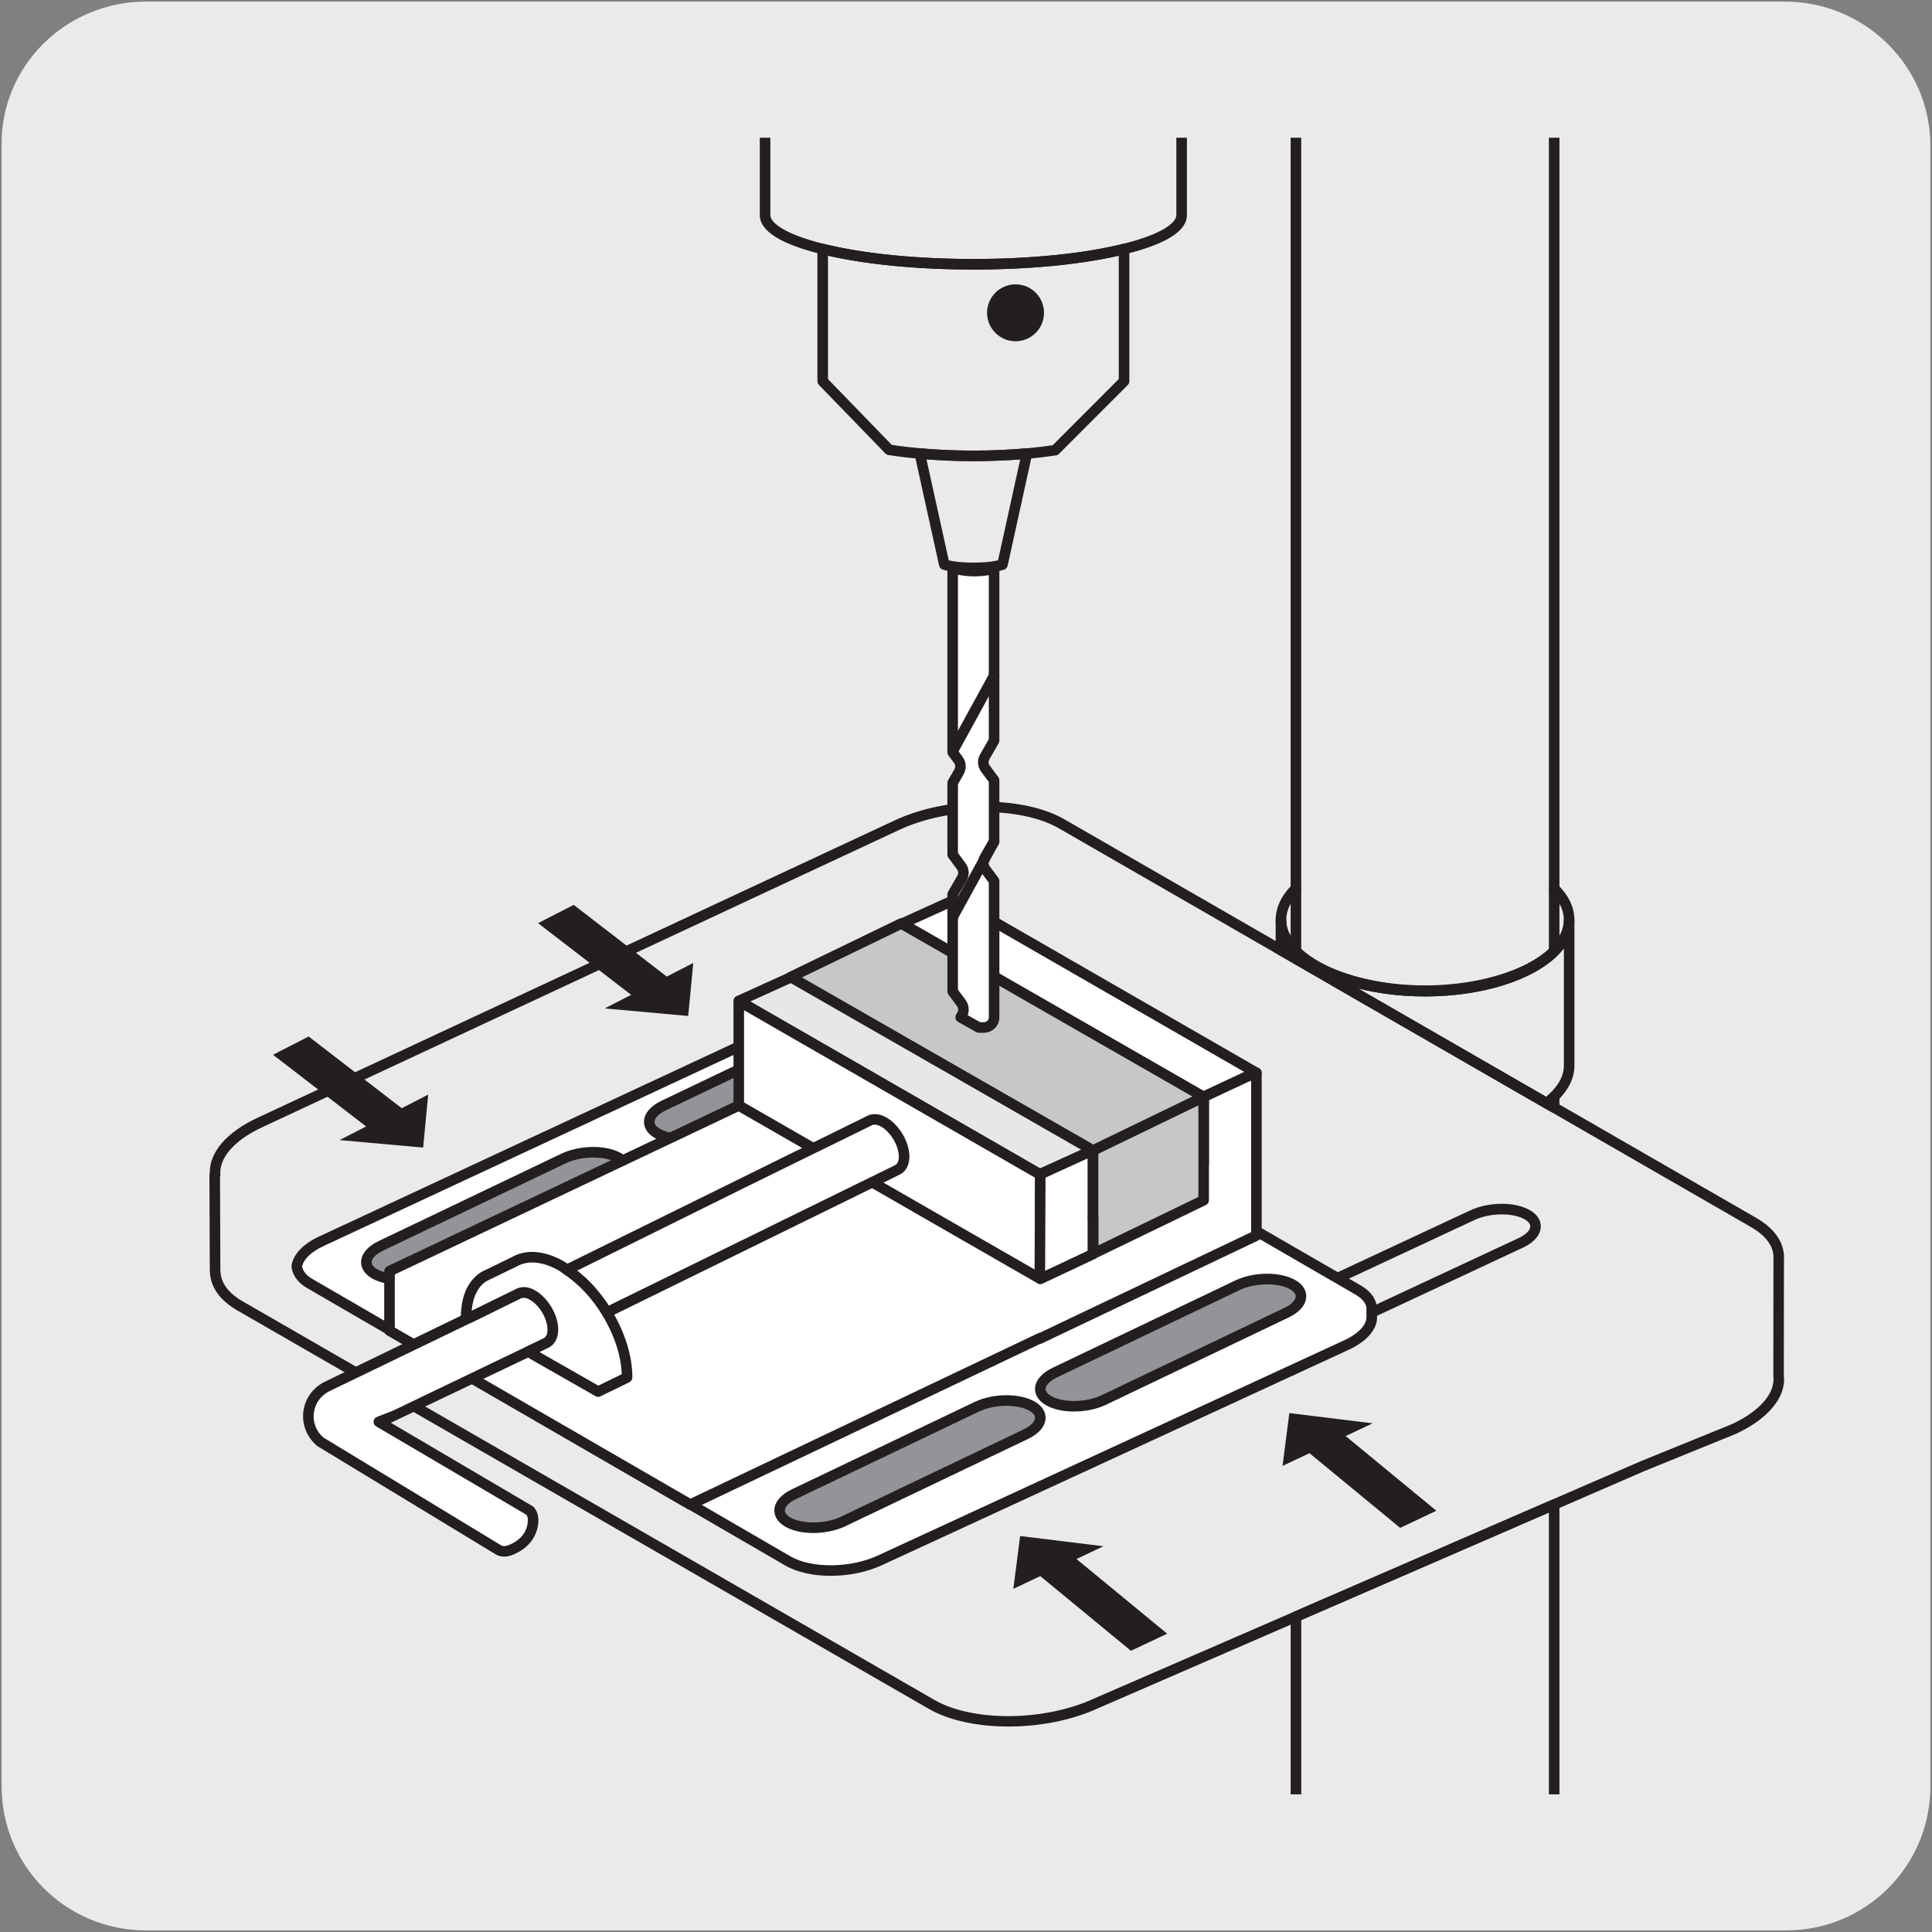 <?xml version="1.0" encoding="UTF-8"?>
<svg xmlns="http://www.w3.org/2000/svg" xmlns:xlink="http://www.w3.org/1999/xlink" viewBox="0 0 1800 1800">
  <rect x="0" y="0" width="1800" height="1800" fill="#808080" stroke="none"/>
  <defs>
    <style>
      .cls-1 {
        fill: none;
      }

      .cls-2 {
        clip-path: url(#clippath);
      }

      .cls-3 {
        fill: #ebeaea;
      }

      .cls-4 {
        fill: #e6e7e8;
      }

      .cls-5 {
        fill: #fff;
      }

      .cls-6 {
        fill: #929497;
      }

      .cls-7 {
        fill: #c5c7c9;
      }

      .cls-8 {
        fill: #231f20;
      }
    </style>
    <clipPath id="clippath">
      <rect class="cls-1" x="49.5" y="128.28" width="1701" height="1543.45"/>
    </clipPath>
  </defs>
  <g id="BG">
    <path class="cls-3" d="m135.86,1.5h1527.09c74.38,0,135.55,59.98,135.55,134.36h0v1528.29c0,74.38-59.98,134.36-134.36,134.36H135.86c-74.38,0-134.36-59.98-134.36-134.36h0V135.86C.31,61.48,61.49,1.5,135.86,1.5Z"/>
  </g>
  <g id="VECTORES">
    <g>
      <polygon class="cls-8" points="1338.23 1407.53 1253.72 1337.95 1278.84 1326.07 1201.24 1316.54 1194.92 1365.75 1220 1353.9 1304.5 1423.48 1338.23 1407.53"/>
      <polygon class="cls-8" points="1087.42 1522.06 1002.91 1452.49 1028.02 1440.6 950.43 1431.07 944.11 1480.29 969.19 1468.43 1053.69 1538.01 1087.42 1522.06"/>
      <polygon class="cls-8" points="254.36 982.71 341.09 1049.5 316.37 1062.17 394.23 1069.18 398.94 1019.81 374.26 1032.48 287.56 965.68 254.36 982.71"/>
      <polygon class="cls-8" points="501.31 860.08 588.04 926.87 563.32 939.54 641.18 946.55 645.89 897.18 621.21 909.85 534.51 843.05 501.31 860.08"/>
      <g class="cls-2">
        <path class="cls-8" d="m900.08,1397.03c-9.91,0-19.38-1.95-26.25-5.92-9.21-5.31-10.33-12.12-10.17-15.7.32-7.45,6.39-14.48,16.66-19.25l489.45-228.48c17.27-8.06,41.66-8.25,55.57-.19,9.21,5.28,10.33,12.09,10.17,15.67-.29,7.48-6.39,14.52-16.66,19.28l-489.49,228.48c-8.73,4.09-19.25,6.11-29.29,6.11Zm499.14-265.61c-8.73,0-17.94,1.73-25.29,5.15l-489.45,228.48c-7.93,3.71-10.87,7.99-11,10.81-.13,3.17,3.23,5.56,5.28,6.75,11,6.39,32.33,6.08,46.46-.58l489.49-228.48c7.93-3.71,10.9-7.99,11.03-10.81.13-3.17-3.26-5.56-5.28-6.75-5.34-3.04-13.05-4.57-21.23-4.57Z"/>
        <path class="cls-5" d="m1264.97,1201.66l-112.7-65.22-26.68-15.36-133.94-77.2-7.17-4.12-155.85-90.76c-20.82-11.98-59.16-11.72-85.62.66l-444.1,207.02c-13.72,6.42-21.05,14.8-22.46,23.08.75,5.93,4.39,11.62,12.24,16.14l445.48,258.46c20.86,12.02,59.2,11.72,85.65-.62l434.93-200.74c16.34-7.63,24.33-18.07,23.15-27.77l.1-6.32c-.39-6.35-4.65-12.41-13.03-17.26"/>
        <path class="cls-8" d="m774.04,1468.17c-16.02,0-31.27-3.2-42.33-9.56l-445.46-258.48c-10.84-6.23-13.97-14.2-14.64-19.76-.06-.48-.06-.96.03-1.44,1.76-10.46,10.71-19.95,25.2-26.7l444.12-207.03c28.1-13.21,67.66-13.37,90.13-.48l163.03,94.9,273.31,157.79c12.12,6.97,15.09,15.35,15.48,21.17l-.06,6.71c1.44,11.61-8.25,23.88-25.99,32.13l-434.97,200.73c-14.26,6.65-31.43,10.01-47.83,10.01Zm-492.59-288.31c.83,4.6,4.09,8.54,9.69,11.77l445.49,258.48c19.57,11.32,55.92,10.9,81.12-.83l434.97-200.73c13.46-6.3,21.26-15,20.34-22.7l.03-7c-.38-5.79-5.98-10.26-10.58-12.92h0l-436.35-252.69c-19.63-11.29-56.02-10.94-81.05.86l-444.12,207.03c-10.94,5.12-18,11.89-19.54,18.74Z"/>
        <path class="cls-6" d="m349.09,1186.8h0c-12.34-7.1-9.63-18.92,6.09-26.26l170.32-81.4c15.68-7.3,38.64-7.5,51.01-.36,12.34,7.1,9.59,18.92-6.09,26.26l-170.32,81.36c-15.68,7.33-38.67,7.5-51.01.39"/>
        <path class="cls-8" d="m372.83,1196.97c-9.88,0-19.34-1.95-26.22-5.92-9.21-5.31-10.33-12.12-10.17-15.7.32-7.45,6.39-14.48,16.66-19.25l170.29-81.41c17.36-8.06,41.79-8.15,55.57-.16,9.21,5.28,10.33,12.09,10.17,15.67-.32,7.48-6.39,14.48-16.63,19.28l-170.29,81.37c-8.73,4.06-19.28,6.11-29.38,6.11Zm180.01-118.53c-8.7,0-17.91,1.73-25.26,5.15l-170.29,81.41c-7.96,3.71-10.9,7.99-11.03,10.81-.13,3.17,3.23,5.56,5.28,6.75,11,6.3,32.29,6.08,46.49-.58l170.29-81.37c7.93-3.71,10.87-7.99,11-10.81.13-3.17-3.23-5.56-5.28-6.75-5.31-3.07-13.01-4.6-21.2-4.6Z"/>
        <path class="cls-6" d="m612.65,1056.05h0c-12.34-7.1-9.63-18.92,6.09-26.26l170.32-81.4c15.68-7.3,38.64-7.5,51.01-.36,12.34,7.1,9.59,18.92-6.09,26.26l-170.32,81.36c-15.72,7.33-38.67,7.5-51.01.39"/>
        <path class="cls-8" d="m636.36,1066.23c-9.88,0-19.31-1.98-26.19-5.92-9.21-5.31-10.33-12.12-10.17-15.7.32-7.45,6.39-14.48,16.66-19.25l170.29-81.41c17.3-8.06,41.73-8.15,55.57-.16,9.18,5.28,10.3,12.09,10.17,15.67-.32,7.45-6.36,14.48-16.63,19.28l-170.29,81.34c-8.76,4.09-19.31,6.14-29.42,6.14Zm180.01-118.53c-8.7,0-17.91,1.73-25.23,5.15l-170.29,81.41c-7.96,3.71-10.9,7.99-11.03,10.81-.13,3.17,3.23,5.56,5.28,6.75,11,6.33,32.29,6.04,46.49-.61l170.29-81.34c7.93-3.71,10.87-8.03,11-10.81.13-3.17-3.23-5.6-5.28-6.75-5.31-3.07-13.05-4.6-21.23-4.6Z"/>
        <polygon class="cls-4" points="1018.38 1071.56 968.84 1094.02 688.32 932.51 737.85 910.05 1018.38 1071.56"/>
        <path class="cls-8" d="m968.86,1098.94c-.86,0-1.69-.22-2.46-.67l-280.54-161.5c-1.6-.93-2.53-2.65-2.43-4.48.06-1.85,1.18-3.49,2.88-4.25l49.53-22.48c1.47-.61,3.1-.54,4.48.22l280.54,161.53c1.6.93,2.53,2.65,2.43,4.48-.06,1.85-1.18,3.49-2.88,4.25l-49.53,22.45c-.64.29-1.31.45-2.01.45Zm-269.79-165.91l270.05,155.49,38.53-17.46-270.05-155.52-38.53,17.49Z"/>
        <polygon class="cls-5" points="688.3 1085.29 969.22 1246.93 969.22 1094.36 688.3 932.71 688.3 1085.29"/>
        <path class="cls-8" d="m969.21,1251.84c-.83,0-1.69-.22-2.46-.67l-280.92-161.63c-1.5-.86-2.46-2.49-2.46-4.25v-152.58c0-1.76.96-3.39,2.46-4.25,1.5-.86,3.36-.93,4.92,0l280.92,161.66c1.5.86,2.46,2.49,2.46,4.25v152.55c0,1.76-.96,3.39-2.46,4.25-.77.45-1.6.67-2.46.67Zm-276-169.4l271.07,155.97v-141.2l-271.07-156v141.23Z"/>
        <polygon class="cls-5" points="890.06 838.04 840.52 860.5 1121.04 1021.98 1160.23 1003.64 1170.58 999.55 890.06 838.04"/>
        <path class="cls-8" d="m1121.05,1026.9c-.86,0-1.69-.22-2.46-.67l-280.54-161.47c-1.6-.93-2.53-2.65-2.43-4.48.06-1.85,1.18-3.49,2.88-4.25l49.53-22.48c1.44-.61,3.1-.58,4.48.22l280.54,161.53c1.63.93,2.56,2.72,2.43,4.6-.13,1.89-1.34,3.52-3.1,4.22l-10.36,4.09-38.88,18.19c-.67.32-1.37.48-2.08.48Zm-269.79-165.88l270.02,155.42,38.05-17.71-269.54-155.2-38.53,17.49Z"/>
        <path class="cls-8" d="m1327.67,927.94c-78.02,0-139.15-31.14-139.15-70.85,0-11.54,5.34-22.89,15.41-32.81,1.95-1.89,5.08-1.82,6.97.06,1.89,1.95,1.85,5.05-.06,6.97-8.28,8.12-12.47,16.79-12.47,25.77,0,33.06,59.22,61.01,129.3,61.01s129.33-27.95,129.33-61.01c0-8.95-4.19-17.62-12.44-25.77-1.92-1.89-1.95-4.99-.03-6.94,1.92-1.89,5.02-1.98,6.94-.03,10.04,9.91,15.38,21.23,15.38,32.74,0,39.71-61.13,70.85-139.18,70.85Z"/>
        <path class="cls-8" d="m1327.7,1824.39c-70.21,0-125.21-28.1-125.21-63.95v-254.29c0-1.95,1.18-3.74,2.97-4.51l240.57-104.39c1.5-.54,3.29-.51,4.64.42,1.41.9,2.24,2.43,2.24,4.09v358.68c0,35.84-54.99,63.95-125.21,63.95Zm-115.36-315.01v251.06c0,29.32,52.82,54.1,115.36,54.1s115.36-24.78,115.36-54.1v-351.2l-230.72,100.14Z"/>
        <path class="cls-8" d="m1327.67,928.36c-52.63,0-100.05-14.8-123.77-38.62-.93-.9-1.44-2.14-1.44-3.45V-67.59c0-35.84,54.99-63.95,125.21-63.95s125.24,28.1,125.24,63.95v953.87c0,1.31-.51,2.56-1.44,3.45-23.66,23.82-71.11,38.62-123.8,38.62Zm-115.36-44.16c22.13,20.91,67.08,34.31,115.36,34.31s93.3-13.4,115.39-34.31V-67.59c0-29.32-52.82-54.1-115.39-54.1s-115.36,24.78-115.36,54.1v951.79Zm235.68,2.08h.13-.13Z"/>
        <path class="cls-8" d="m1447.98,1036.81c-.83,0-1.69-.22-2.43-.67l-6.91-3.96c-1.44-.8-2.37-2.27-2.46-3.9-.13-1.66.58-3.23,1.89-4.22,2.4-1.85,4.44-3.87,6.43-5.88,1.41-1.37,3.52-1.85,5.37-1.06,1.82.77,3.04,2.56,3.04,4.54v10.23c0,1.76-.96,3.36-2.46,4.25-.77.45-1.6.67-2.46.67Z"/>
        <path class="cls-8" d="m1441.08,1032.85c-.83,0-1.69-.22-2.46-.67l-198.65-114.47c-1.57-.9-2.46-2.56-2.46-4.25,0-.83.22-1.69.67-2.46,1.31-2.27,4.41-3.07,6.71-1.79l198.65,114.47c1.57.9,2.46,2.56,2.46,4.25,0,.83-.22,1.69-.67,2.46-.9,1.57-2.56,2.46-4.25,2.46Z"/>
        <path class="cls-8" d="m1441.08,1032.85c-.83,0-1.69-.22-2.46-.67l-247.67-142.7c-1.5-.86-2.46-2.49-2.46-4.25v-27.69c0-2.72,2.21-4.92,4.92-4.92s4.92,2.21,4.92,4.92c0,8.38,4.22,16.88,12.53,25.29,21.58,21.68,67.43,35.68,116.8,35.68s95.28-14,116.83-35.68h0c8.31-8.41,12.53-16.91,12.53-25.29,0-2.72,2.21-4.92,4.92-4.92s4.92,2.21,4.92,4.92v135.41c0,11.19-5.21,22.03-15.44,32.23-2.27,2.27-4.64,4.51-7.35,6.62-.86.7-1.95,1.06-3.01,1.06Zm-175.98-112l175.47,101.13c1.37-1.25,2.69-2.49,3.93-3.77,8.35-8.28,12.53-16.79,12.53-25.26v-109.51c-1.63,2.11-3.49,4.22-5.56,6.3h0c-23.66,23.82-71.11,38.62-123.8,38.62-22.25,0-43.58-2.65-62.57-7.51Zm182.89-34.56h.13-.13Z"/>
        <path class="cls-8" d="m939.47,1608.57c-28.14,0-54.96-5.44-73.92-16.34l-644.53-371.38c-19.89-11.48-24.84-25.26-25.39-35.11-.1-.38-.16-.74-.16-1.09l-.35-90.13c0-.61.13-1.18.32-1.73-.32-19.34,15.7-37.95,44.32-51.29l593.82-277.18c48.7-22.77,119.65-23.21,158.17-.96l644.53,371.34h0c20.34,11.73,25.26,25.48,25.8,34.95l-.13,111.88c2.43,19.63-14.13,40.16-44.41,54.26l-85.08,34.6-508.86,220.91c-24.65,11.51-55.09,17.27-84.12,17.27Zm-734.18-424.84c.06.29.1.54.13.8.29,10.65,7.42,20.24,20.53,27.82l644.53,371.38c36.03,20.75,102.96,20.08,149.09-1.37l509.09-221,84.95-34.53c25.99-12.15,40.48-28.87,38.56-44.67l.1-112.2c-.58-9.85-7.8-19.18-20.91-26.73l-644.53-371.34c-36.1-20.85-103.02-20.24-149.09,1.34l-593.82,277.18c-25.32,11.83-39.74,28.14-38.59,43.64.06.8-.06,1.57-.35,2.27l.32,87.42Z"/>
        <path class="cls-6" d="m976.97,1304.93h0c-12.34-7.1-9.63-18.92,6.09-26.26l170.32-81.4c15.68-7.3,38.64-7.5,51.01-.36,12.34,7.1,9.59,18.92-6.09,26.26l-170.32,81.36c-15.72,7.33-38.67,7.5-51.01.39"/>
        <path class="cls-8" d="m1000.7,1315.08c-9.91,0-19.34-1.95-26.19-5.92-9.21-5.31-10.33-12.09-10.17-15.67.32-7.45,6.36-14.48,16.63-19.28l170.29-81.41c17.3-8.06,41.73-8.15,55.57-.16,9.21,5.28,10.33,12.09,10.17,15.67-.32,7.45-6.36,14.48-16.63,19.28l-170.29,81.37c-8.76,4.06-19.31,6.11-29.38,6.11Zm180.01-118.49c-8.73,0-17.94,1.73-25.26,5.12l-170.29,81.41c-7.93,3.71-10.9,8.03-11,10.81-.13,3.17,3.23,5.56,5.28,6.75h0c10.97,6.36,32.26,6.08,46.46-.58l170.29-81.37c7.96-3.71,10.9-8.03,11-10.81.13-3.17-3.23-5.56-5.24-6.75-5.34-3.07-13.08-4.57-21.23-4.57Z"/>
        <path class="cls-6" d="m734.09,1418.1h0c-12.34-7.1-9.63-18.92,6.09-26.26l170.32-81.4c15.68-7.3,38.64-7.5,51.01-.36,12.34,7.1,9.59,18.92-6.09,26.26l-170.32,81.36c-15.72,7.33-38.67,7.5-51.01.39"/>
        <path class="cls-8" d="m757.83,1428.27c-9.91,0-19.34-1.98-26.22-5.92-9.21-5.31-10.33-12.12-10.17-15.7.32-7.45,6.39-14.48,16.66-19.25l170.29-81.41c17.33-8.06,41.69-8.15,55.57-.16,9.21,5.28,10.33,12.09,10.17,15.67-.32,7.48-6.39,14.48-16.63,19.28l-170.29,81.37c-8.76,4.06-19.31,6.11-29.38,6.11Zm179.98-118.49c-8.7,0-17.91,1.73-25.23,5.12l-170.29,81.41c-7.96,3.71-10.9,7.99-11.03,10.81-.13,3.17,3.23,5.56,5.28,6.75,10.97,6.27,32.26,6.04,46.49-.58l170.29-81.37c7.93-3.71,10.87-7.99,11-10.81.13-3.17-3.23-5.56-5.28-6.75-5.31-3.07-13.05-4.57-21.23-4.57Z"/>
        <polygon class="cls-5" points="1160.34 1003.71 1121.44 1021.99 1121.44 1084.91 1018.37 1134.19 1018.37 1071.56 969.23 1094.02 968.77 1191.22 688.31 1029.97 362.89 1184.28 362.89 1239.71 643.16 1401.75 969.23 1246.59 969.23 1246.92 1170.58 1151.08 1170.58 1061.64 1170.58 999.52 1160.34 1003.71"/>
        <path class="cls-8" d="m643.14,1406.69c-.86,0-1.69-.22-2.46-.67l-280.25-162.04c-1.5-.86-2.46-2.49-2.46-4.25v-55.44c0-1.89,1.12-3.61,2.81-4.44l325.43-154.31c1.44-.7,3.13-.67,4.57.19l273.12,157.02.38-88.76c.03-1.92,1.15-3.65,2.88-4.44l49.14-22.45c1.53-.7,3.26-.58,4.7.35,1.41.9,2.27,2.46,2.27,4.12v54.8l93.24-44.57v-59.82c0-1.92,1.12-3.65,2.85-4.44l38.91-18.26c.06-.03.13-.06.22-.1l10.23-4.19c1.47-.67,3.2-.48,4.6.45,1.34.93,2.17,2.46,2.17,4.09v151.56c0,1.89-1.09,3.61-2.81,4.44l-201.37,95.83c-.51.22-1.06.38-1.63.45l-324.44,154.4c-.67.32-1.37.48-2.11.48Zm-275.33-169.81l275.55,159.36,323.73-154.08c.51-.22,1.06-.38,1.63-.45l196.93-93.72v-141.13l-3.33,1.37-35.97,16.88v59.79c0,1.89-1.09,3.61-2.81,4.44l-103.08,49.27c-1.47.77-3.29.64-4.73-.29-1.44-.9-2.3-2.46-2.3-4.16v-54.96l-39.33,17.97-.42,94.07c-.03,1.73-.96,3.36-2.46,4.22-1.53.9-3.39.9-4.92,0l-278.2-159.96-320.28,151.88v49.5Zm753.62-151.97h.13-.13Z"/>
        <path class="cls-5" d="m492.13,1259.33l17.12-8.32v-.03c3.6-1.87,5.89-5.96,5.93-12.02.07-11.89-8.48-26.42-19.12-32.48-4.42-2.52-8.38-3.01-11.56-1.93l-36.6,18.04-143.14,69.15c-20.07,9.69-23.57,36.77-6.65,51.27l164.98,100.16v-.03c3.14,2.59,7.86,3.05,13.39.69,10.94-4.68,18.76-12.8,20.1-24.95.56-5.08-.59-8.91-2.85-11.39l-140.79-82.8,14.83-5.76,124.35-59.59Z"/>
        <path class="cls-8" d="m469.65,1450.27c-3.45,0-6.59-.99-9.18-2.94l-164.92-100.11c-9.85-8.35-14.42-20.27-12.89-32.29,1.57-12.02,9.05-22.32,19.95-27.59l179.69-87.19c3.87-1.37,9.27-1.89,16.18,2.11,12.18,6.91,21.68,23.05,21.61,36.74-.06,7.35-2.97,13.17-8.09,16.08-.19.13-.42.26-.64.35l-17.11,8.31-.03.03-130.07,61.81,132.05,77.7c.42.22.8.54,1.15.93,2.33,2.59,4.99,7.32,4.09,15.22-1.47,13.08-9.43,23.09-23.09,28.9-3.01,1.31-5.98,1.95-8.73,1.95Zm-4.44-11.57c.35.19.7.38,1.02.67,2.37,1.98,6.23.8,8.31-.06,10.33-4.41,16.08-11.48,17.14-20.97.35-3.04-.06-5.47-1.18-7.03l-140.05-82.4c-1.63-.93-2.56-2.75-2.4-4.6.16-1.89,1.37-3.52,3.1-4.19l14.84-5.76,140.62-67.53c.13-.06.26-.16.38-.22,2.81-1.44,3.26-5.44,3.26-7.67.06-10.1-7.55-22.99-16.63-28.14-2.91-1.69-5.56-2.08-7.58-1.6l-35.97,17.81-143.18,69.16c-7.93,3.84-13.33,11.32-14.48,20.05-1.12,8.73,2.17,17.36,8.89,23.09l163.9,99.41Zm26.92-179.37h.13-.13Z"/>
        <path class="cls-5" d="m842.33,1077.76c.06-11.85-8.48-26.42-19.12-32.48-4.42-2.52-8.38-2.98-11.56-1.93l-117.54,57.53-165.93,82.18c14.41,9.53,27.34,23.57,37.16,39.72l183.87-90.4,87.19-42.56-.03-.03c3.63-1.83,5.93-5.96,5.96-12.02"/>
        <path class="cls-8" d="m565.35,1227.7c-1.66,0-3.26-.86-4.19-2.37-9.75-15.99-22.09-29.19-35.71-38.18-1.47-.96-2.3-2.65-2.17-4.41.1-1.73,1.15-3.29,2.72-4.09l283.48-139.73c4.03-1.25,9.4-1.73,16.18,2.08,12.18,6.94,21.68,23.12,21.61,36.8-.06,7.32-2.94,13.08-7.99,15.99-.22.16-.48.29-.74.42l-271.01,132.98c-.7.35-1.44.51-2.17.51Zm-27.69-43.87c11.03,8.6,21.07,19.7,29.48,32.58l266.5-130.74c.16-.1.35-.22.51-.29,2.81-1.41,3.26-5.4,3.26-7.64h0c.06-10.1-7.55-23.02-16.63-28.2-2.91-1.63-5.53-2.01-7.64-1.53l-116.86,57.3-158.62,78.53Z"/>
        <path class="cls-5" d="m565.34,1222.77h0c-9.82-16.14-22.76-30.19-37.16-39.71l-.13-.13c-1.67-1.11-3.24-2.42-4.91-3.37-17.22-9.82-32.58-10.41-43.81-4.06l-28.26,13.75c-10.25,6.38-16.66,19.02-16.76,37.06l2.68,1.54,47.51-23.28c3.18-1.08,7.14-.62,11.59,1.93,10.61,6.06,19.15,20.59,19.09,32.45-.03,6.06-2.32,10.18-5.93,12.05l.03.03-17.16,8.32,65.12,37.2,26.98-13.16c.1-19.58-7.2-41.38-18.89-60.6"/>
        <path class="cls-8" d="m557.26,1301.46c-.83,0-1.69-.22-2.43-.67l-65.13-37.19c-1.6-.9-2.53-2.59-2.49-4.41.06-1.82,1.15-3.45,2.78-4.25l16.59-8.03c.13-.1.26-.19.38-.26,2.11-1.12,3.29-3.84,3.29-7.74.06-10.1-7.55-22.99-16.59-28.17-2.94-1.69-5.56-2.11-7.61-1.53l-46.87,23.05c-1.53.67-3.29.64-4.64-.16l-2.69-1.57c-1.53-.9-2.46-2.53-2.46-4.28.13-18.96,6.87-33.6,19.09-41.18l28.71-14c13.17-7.48,30.47-6.01,48.38,4.22,1.22.67,2.33,1.5,3.49,2.33l1.73,1.25c14.9,9.88,28.26,24.14,38.75,41.34h0c12.76,21.01,19.73,43.45,19.6,63.18-.03,1.85-1.09,3.55-2.78,4.38l-26.95,13.17c-.67.32-1.41.51-2.14.51Zm-54.61-41.76l54.8,31.27,21.81-10.65c-.58-17.23-6.94-36.61-18.1-54.99-9.75-15.99-22.09-29.19-35.71-38.18l-2.21-1.6c-.83-.64-1.66-1.25-2.56-1.76-14.71-8.41-28.52-9.88-38.94-4.03l-28.52,13.88c-7.77,4.89-12.69,14.61-13.75,27.53l42.84-21.01c3.9-1.37,9.27-1.95,16.24,2.08,12.15,6.91,21.61,23.05,21.55,36.74-.06,7.23-2.91,13.01-7.87,15.99-.26.19-.51.35-.8.48l-8.79,4.25Z"/>
        <polygon class="cls-7" points="1018.38 1168.13 1121.45 1118.27 1121.45 1021.68 1018.38 1071.58 1018.38 1168.13"/>
        <path class="cls-8" d="m1018.38,1173.05c-.9,0-1.82-.26-2.62-.77-1.41-.9-2.3-2.46-2.3-4.16v-96.56c0-1.89,1.09-3.61,2.78-4.41l103.05-49.88c1.44-.8,3.26-.7,4.76.26,1.41.9,2.3,2.46,2.3,4.16v96.56c0,1.89-1.09,3.61-2.78,4.41l-103.05,49.88c-.67.35-1.41.51-2.14.51Zm4.92-98.42v85.66l93.2-45.11v-85.66l-93.2,45.11Z"/>
        <polygon class="cls-7" points="1018.38 1071.83 1121.45 1021.97 839.71 860.39 736.64 910.29 1018.38 1071.83"/>
        <path class="cls-8" d="m1018.38,1076.75c-.83,0-1.69-.22-2.43-.67l-281.75-161.53c-1.6-.9-2.53-2.59-2.49-4.41.06-1.82,1.15-3.45,2.78-4.25l103.08-49.91c1.44-.7,3.2-.67,4.57.16l281.72,161.6c1.6.9,2.56,2.59,2.49,4.41s-1.15,3.45-2.78,4.25l-103.05,49.85c-.67.35-1.41.51-2.14.51Zm-271.23-166.1l271.43,155.62,92.34-44.67-271.39-155.65-92.37,44.7Z"/>
        <path class="cls-8" d="m969.24,1196.43c-1.85,0-3.61-1.06-4.44-2.85-1.15-2.43-.1-5.37,2.37-6.52l46.3-21.81v-31.05c0-2.72,2.21-4.92,4.92-4.92s4.92,2.21,4.92,4.92v34.15c0,1.89-1.12,3.65-2.85,4.44l-49.14,23.15c-.67.32-1.37.48-2.08.48Z"/>
        <path class="cls-5" d="m918.12,809.96c-2.39-3.21-2.65-7.53-.66-10.97l8.71-15.09v-56.97l-8.05-10.81c-2.39-3.21-2.65-7.53-.66-11l8.71-15.09v-160.23c-12.67,3.21-26,3.08-38.6-.56v171.7l5.3,7.1c2.39,3.21,2.62,7.53.62,11l-5.93,10.31v66.96l8.06,10.84c2.39,3.21,2.65,7.5.65,10.97l-8.71,15.09v90.53l8.06,10.84c2.39,3.21,2.65,7.53.65,10.97l-1.28,2.23,8.71,4.88,8.15,4.62h4.91c5.21,0,9.4-4.22,9.4-9.43v-127.04l-8.05-10.84Z"/>
        <path class="cls-8" d="m916.77,962.19h-4.89c-.86,0-1.69-.22-2.43-.64l-16.85-9.5c-1.15-.64-1.98-1.69-2.33-2.97-.35-1.25-.19-2.62.48-3.74l1.28-2.24c1.02-1.76.9-3.96-.35-5.63l-8.03-10.81c-.64-.86-.99-1.89-.99-2.94v-90.52c0-.86.22-1.69.67-2.46l8.7-15.09c1.02-1.76.9-3.93-.32-5.6l-8.06-10.81c-.64-.86-.99-1.89-.99-2.94v-66.95c0-.86.22-1.69.67-2.43l5.92-10.33c1.02-1.79.9-4-.32-5.66l-5.28-7.07c-.64-.86-.99-1.89-.99-2.94v-171.7c0-1.53.74-3.01,1.98-3.93,1.28-.9,2.85-1.18,4.32-.8,11.67,3.42,24.11,3.61,36,.54,1.6-.35,3.04-.03,4.22.9,1.22.93,1.92,2.37,1.92,3.87v160.22c0,.86-.22,1.69-.67,2.46l-8.7,15.09c-1.02,1.76-.9,3.96.32,5.6l8.06,10.81c.64.86.99,1.89.99,2.94v56.98c0,.86-.22,1.69-.67,2.46l-8.7,15.09c-1.02,1.73-.9,3.96.32,5.56h0l8.06,10.84c.64.86.99,1.89.99,2.94v127.03c0,7.9-6.43,14.36-14.32,14.36Zm-3.58-9.85h3.58c2.46,0,4.48-2.01,4.48-4.51v-125.4l-7.07-9.53c-3.61-4.8-3.96-11.25-.93-16.4l7.99-13.91v-54.04l-7.07-9.5c-3.58-4.76-3.96-11.22-.96-16.4l8.03-13.94v-152.87c-9.56,1.66-19.28,1.5-28.74-.35v163.8l4.32,5.79c3.55,4.86,3.9,11.29.93,16.4l-5.24,9.18v64.01l7.07,9.53c3.55,4.8,3.93,11.22.96,16.37l-8.03,13.94v87.58l7.07,9.53c3.07,4.19,3.77,9.53,2.01,14.2l11.61,6.52Z"/>
        <path class="cls-8" d="m887.55,704.96c-.8,0-1.6-.19-2.37-.61-2.37-1.31-3.23-4.28-1.95-6.68l38.66-70.53c1.28-2.4,4.25-3.33,6.68-1.95,2.37,1.31,3.23,4.28,1.95,6.68l-38.66,70.53c-.9,1.63-2.59,2.56-4.32,2.56Z"/>
        <path class="cls-8" d="m887.55,859.49c-.8,0-1.6-.19-2.37-.61-2.37-1.31-3.23-4.28-1.95-6.68l38.66-70.5c1.28-2.43,4.25-3.29,6.68-1.95,2.37,1.31,3.23,4.28,1.95,6.68l-38.66,70.5c-.9,1.63-2.59,2.56-4.32,2.56Z"/>
        <path class="cls-8" d="m906.89,534.12c-11.35,0-21.77-1.25-28.58-3.42-1.69-.51-2.94-1.89-3.33-3.61l-22.83-103.5c-.35-1.53.06-3.13,1.12-4.32,1.02-1.18,2.56-1.6,4.12-1.63,31.53,2.88,67.46,2.88,98.93,0,1.73.1,3.1.45,4.12,1.63,1.06,1.18,1.47,2.78,1.12,4.32l-22.77,103.5c-.38,1.73-1.63,3.1-3.33,3.65-6.84,2.14-17.27,3.39-28.58,3.39Zm-22.96-12.05c11.67,2.78,34.12,2.81,45.91,0l20.69-94.07c-28.01,2.11-59.28,2.14-87.35-.03l20.75,94.1Z"/>
        <path class="cls-8" d="m906.86,429.67c-17.14,0-34.08-.77-50.36-2.24-10.04-.9-19.79-2.08-28.87-3.52-1.06-.19-2.01-.67-2.75-1.44l-61.9-63.85c-.9-.93-1.41-2.14-1.41-3.42v-123.19c0-1.5.7-2.94,1.89-3.87,1.18-.9,2.78-1.31,4.22-.9,36.58,9.08,86.01,14.07,139.18,14.07s102.57-4.99,139.21-14.07c1.44-.42,3.01,0,4.22.9,1.18.93,1.89,2.37,1.89,3.87v123.19c0,1.31-.54,2.56-1.44,3.49l-64.14,64.2c-.74.74-1.69,1.22-2.72,1.37-7.87,1.22-16.56,2.27-26.63,3.2-16.43,1.47-33.38,2.21-50.39,2.21Zm-76.07-15.22c8.41,1.31,17.33,2.37,26.6,3.2,31.85,2.85,66.57,2.91,98.96.03,9.18-.86,17.2-1.79,24.43-2.88l61.55-61.65v-114.95c-36.64,8.38-84.44,12.95-135.47,12.95s-98.83-4.57-135.44-12.95v115.01l59.38,61.23Z"/>
        <path class="cls-8" d="m906.89,251.12c-53.94,0-104.23-5.08-141.58-14.32-38.08-9.4-57.42-21.65-57.42-36.39V-31.3c0-30.15,81.09-42.46,115.94-46.36,1.37-.03,2.78.29,3.8,1.25,1.06.93,1.66,2.24,1.66,3.65v29.26c.93,4.92,29.19,14.55,77.6,14.55s76.64-9.62,77.57-14.58v-29.22c0-1.41.61-2.72,1.66-3.65,1.06-.96,2.3-1.25,3.8-1.25,34.85,3.9,115.9,16.21,115.9,46.36v231.71c0,14.74-19.31,26.95-57.36,36.39-37.38,9.24-87.67,14.32-141.58,14.32Zm-87.45-318.39c-66.79,8.09-101.71,24.04-101.71,35.97v231.71c0,7,13.11,17.75,49.94,26.86,36.58,9.05,86.04,14,139.21,14s102.6-4.96,139.21-14c36.8-9.11,49.88-19.86,49.88-26.86V-31.3c0-11.93-34.88-27.88-101.68-35.97v23.76c0,19.25-54.96,24.4-87.42,24.4s-87.45-5.15-87.45-24.4v-23.76Z"/>
        <path class="cls-8" d="m972.68,291.43c0,14.64-11.89,26.52-26.52,26.52s-26.55-11.89-26.55-26.52,11.88-26.52,26.55-26.52,26.52,11.89,26.52,26.52"/>
      </g>
    </g>
  </g>
</svg>